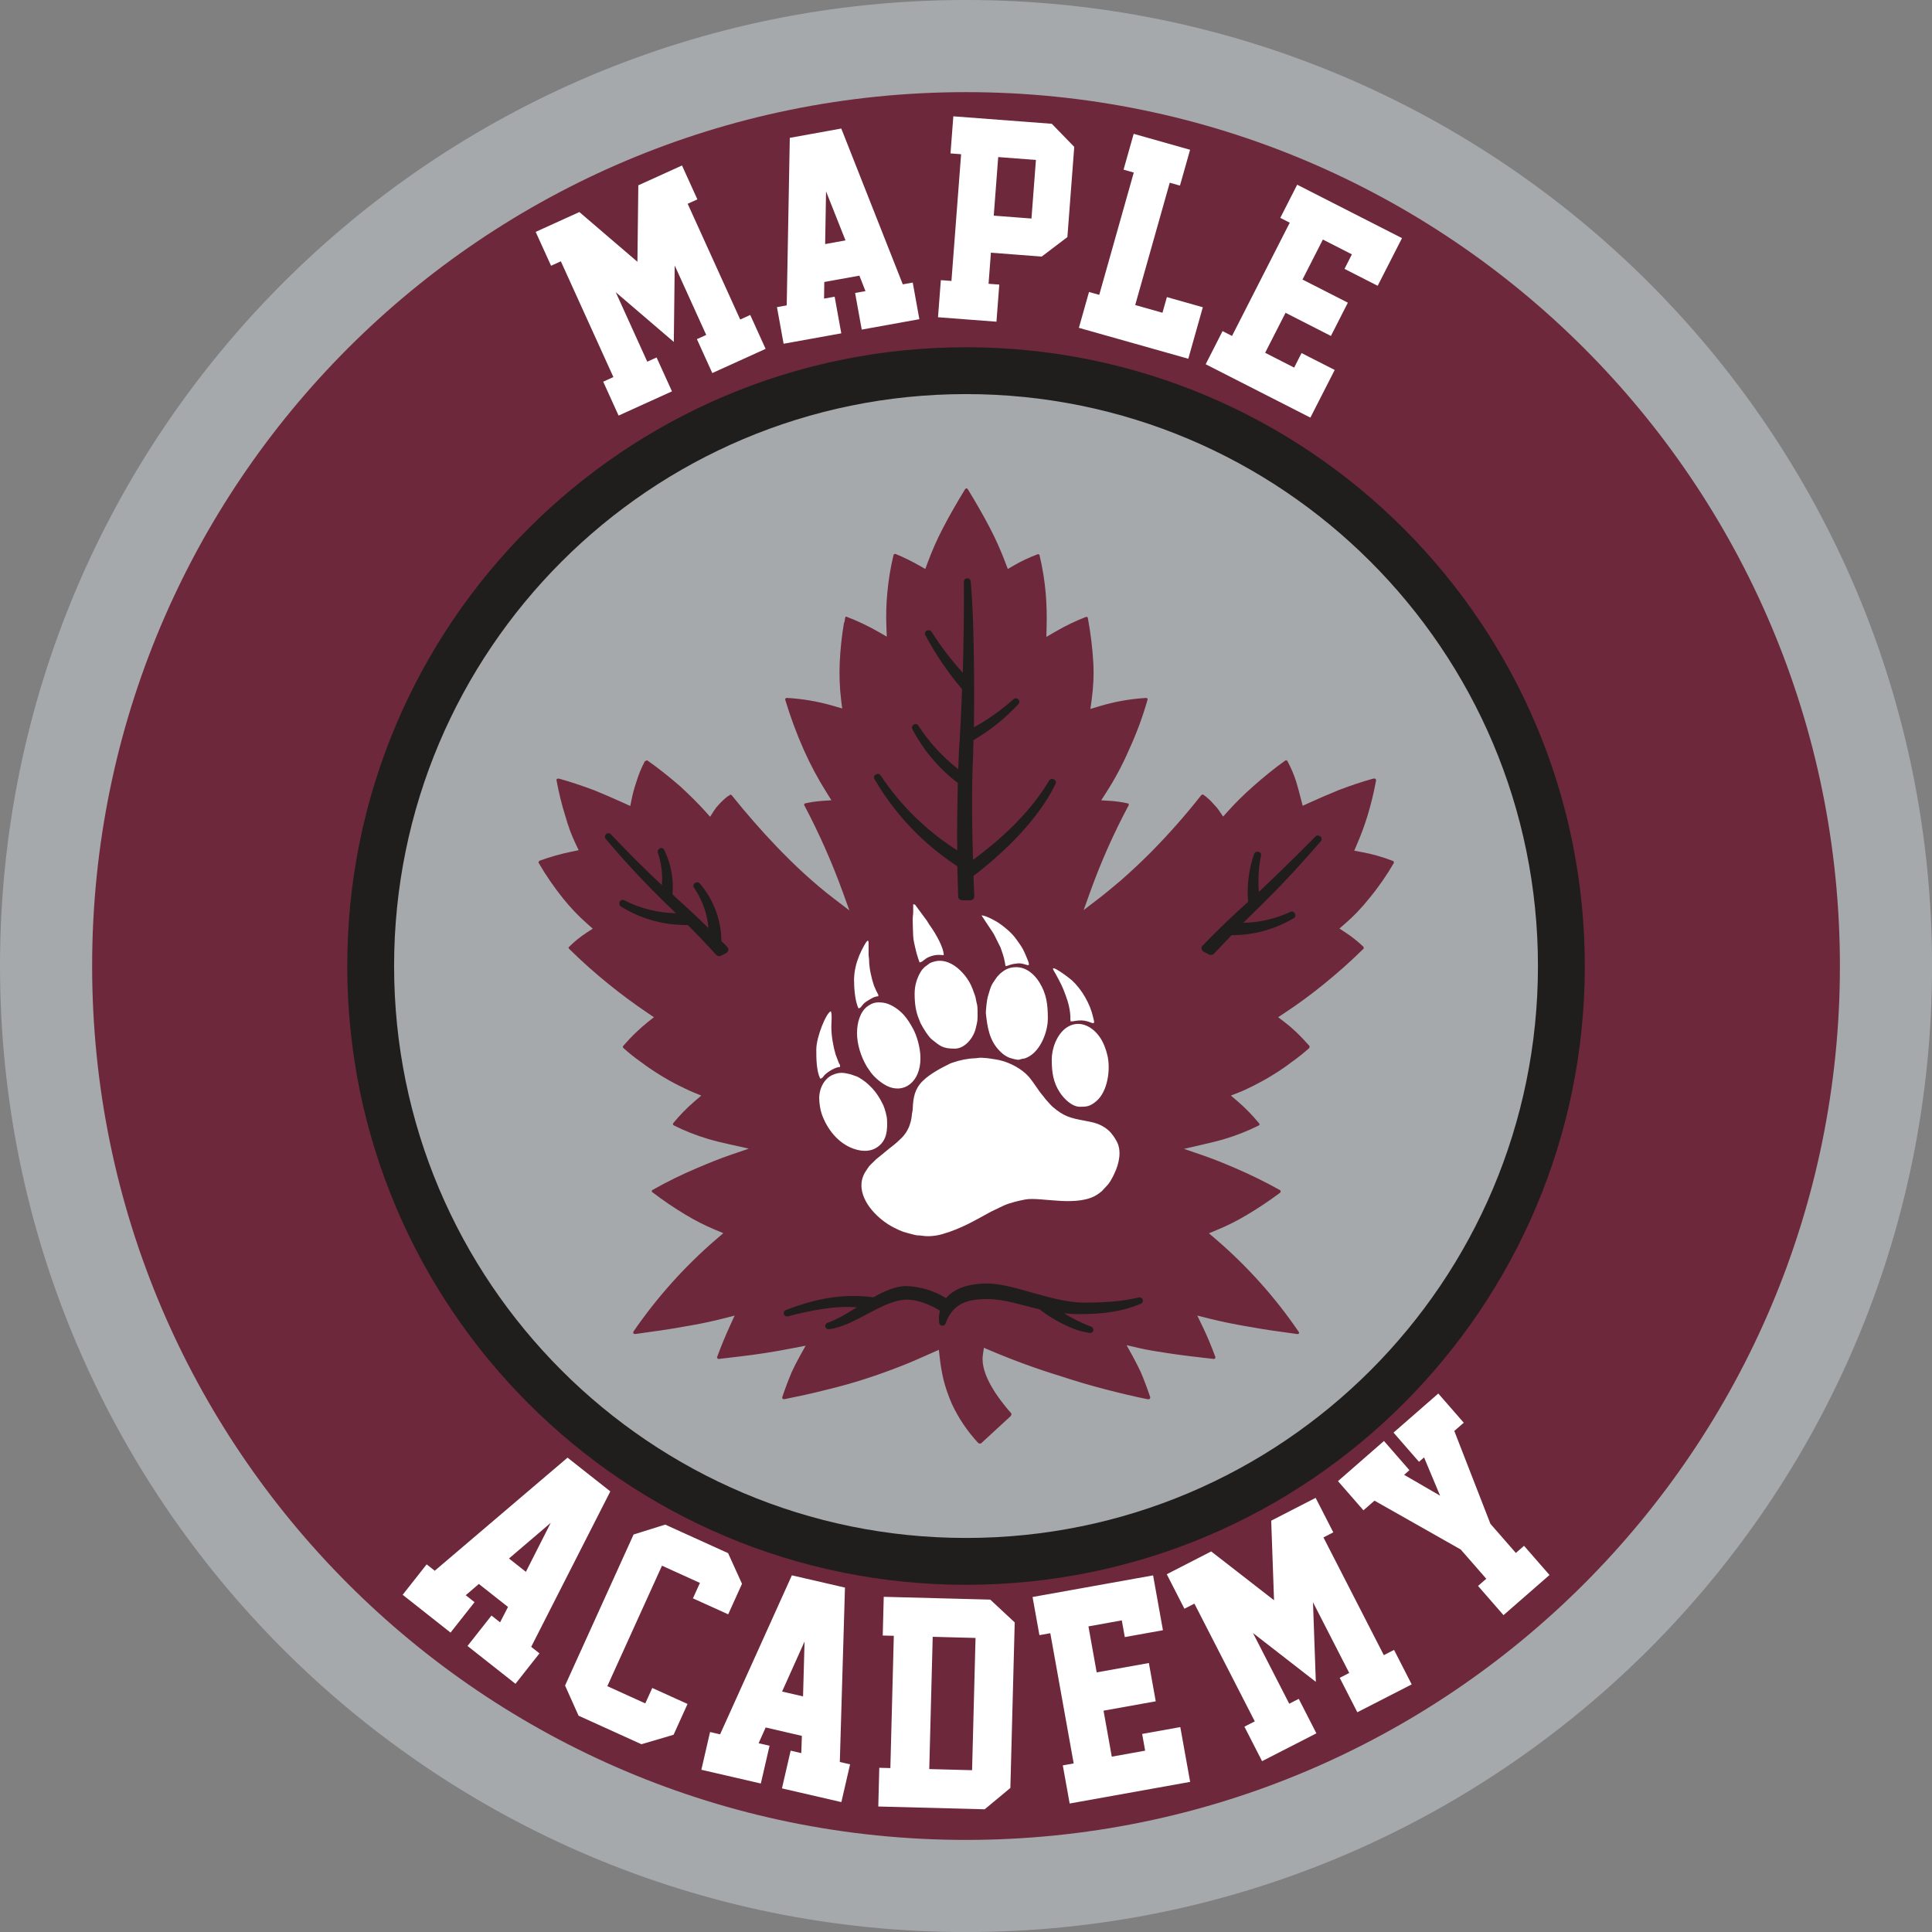<?xml version="1.0" encoding="UTF-8"?>
<svg xmlns="http://www.w3.org/2000/svg" xmlns:xlink="http://www.w3.org/1999/xlink" xmlns:xodm="http://www.corel.com/coreldraw/odm/2003" xml:space="preserve" width="2.5in" height="2.5in" version="1.1" style="shape-rendering:geometricPrecision; text-rendering:geometricPrecision; image-rendering:optimizeQuality; fill-rule:evenodd; clip-rule:evenodd" viewBox="0 0 408.27 408.27"><rect x="0" y="0" width="408.27" height="408.27" fill="#808080" stroke="none"/> <defs> <style type="text/css"> .fil2 {fill:#201E1C} .fil3 {fill:white} .fil0 {fill:#A5A9AC} .fil1 {fill:#6E283C} .fil4 {fill:white;fill-rule:nonzero} </style> </defs> <g id="Layer_x0020_1">  <g id="_2454945998832"> <path class="fil0" d="M204.14 0c112.74,0 204.14,91.4 204.14,204.14 0,112.74 -91.4,204.14 -204.14,204.14 -112.74,0 -204.14,-91.4 -204.14,-204.14 0,-112.74 91.4,-204.14 204.14,-204.14z"></path> <path class="fil1" d="M204.14 19.47c101.99,0 184.67,82.68 184.67,184.67 0,101.99 -82.68,184.67 -184.67,184.67 -101.99,0 -184.67,-82.68 -184.67,-184.67 0,-101.99 82.68,-184.67 184.67,-184.67z"></path> <path class="fil2" d="M204.14 73.38c72.22,0 130.76,58.54 130.76,130.76 0,72.22 -58.54,130.76 -130.76,130.76 -72.22,0 -130.76,-58.54 -130.76,-130.76 0,-72.22 58.54,-130.76 130.76,-130.76z"></path> <path class="fil0" d="M204.14 83.28c66.75,0 120.86,54.11 120.86,120.86 0,66.75 -54.11,120.86 -120.86,120.86 -66.75,0 -120.86,-54.11 -120.86,-120.86 0,-66.75 54.11,-120.86 120.86,-120.86z"></path> <path class="fil1" d="M136.28 160.84c-0.76,1.43 -1.37,2.93 -1.83,4.48l-0.01 0.03 -0.01 0.03c-0.39,1.13 -0.7,2.29 -0.94,3.47l-0.3 1.47 -1.36 -0.62c-2.09,-0.95 -4.19,-1.86 -6.32,-2.73 -2.42,-0.89 -4.89,-1.75 -7.39,-2.43l-0.2 0c-0.09,0 -0.19,0.03 -0.27,0.09 -0.04,0.09 -0.06,0.19 -0.04,0.29 0.47,2.56 1.09,5.1 1.87,7.58l0.01 0.02 0.01 0.02c0.54,1.98 1.25,3.9 2.13,5.75l0.65 1.37 -1.49 0.31c-2.28,0.47 -4.52,1.1 -6.7,1.89 -0.12,0.06 -0.21,0.15 -0.28,0.27 -0.02,0.08 -0,0.17 0.04,0.25 1.53,2.63 3.26,5.14 5.17,7.52 1.54,1.91 3.23,3.69 5.07,5.31l1.17 1.04 -1.31 0.85c-1.32,0.86 -2.56,1.86 -3.67,2.97l-0.03 0.03 -0.03 0.03c-0.04,0.04 -0.07,0.09 -0.07,0.14 0.01,0.09 0.05,0.17 0.11,0.23l0.01 0.01 0.01 0.01c2.68,2.65 5.5,5.15 8.43,7.52 2.62,2.12 5.34,4.13 8.13,6.01l1.35 0.91 -1.28 1.01c-0.8,0.63 -1.57,1.32 -2.31,2.02 -1.02,0.95 -1.96,1.96 -2.88,3 -0.06,0.08 -0.09,0.18 -0.1,0.27 0.03,0.09 0.08,0.18 0.15,0.24 1.14,1.02 2.33,1.97 3.58,2.86l0.02 0.01 0.02 0.01c1.23,0.94 2.51,1.81 3.83,2.63 1.34,0.84 2.72,1.63 4.12,2.33 1.01,0.48 2.02,1.01 3.06,1.44l1.79 0.74 -1.47 1.26c-1.6,1.38 -3.09,2.9 -4.43,4.54 -0.06,0.09 -0.09,0.19 -0.08,0.3 0.03,0.08 0.08,0.15 0.16,0.19 2.31,1.17 4.74,2.12 7.22,2.86 1.49,0.44 3,0.81 4.52,1.14l4.13 0.92 -4 1.37c-2.3,0.79 -4.55,1.72 -6.79,2.67 -3.25,1.37 -6.43,2.91 -9.5,4.66l-0.15 0.09c-0.03,0.04 -0.05,0.09 -0.05,0.15l-0 0.05 -0.01 0.05c-0.01,0.06 0.02,0.11 0.07,0.14l0.05 0.03 0.04 0.03c2.22,1.7 4.54,3.27 6.94,4.71 2,1.2 4.07,2.27 6.23,3.17l1.78 0.74 -1.46 1.26c-6.65,5.72 -12.55,12.29 -17.51,19.51 -0.07,0.11 -0.09,0.25 -0.05,0.38 0.07,0.1 0.19,0.15 0.3,0.16l0.15 0c3.57,-0.49 7.17,-0.97 10.71,-1.64l0.03 -0c2.63,-0.44 5.23,-0.97 7.81,-1.63l2.41 -0.62 -1.03 2.26c-0.97,2.13 -1.86,4.29 -2.66,6.48l-0.01 0.02 -0.01 0.02c-0.02,0.05 -0.01,0.11 0.02,0.15l0.04 0.06 0.04 0.06c0.04,0.07 0.12,0.11 0.19,0.11l0.13 0c3.17,-0.38 6.36,-0.72 9.52,-1.21 2.1,-0.32 4.19,-0.69 6.27,-1.1l2.51 -0.49 -1.24 2.23c-0.6,1.07 -1.15,2.17 -1.67,3.28 -0.76,1.77 -1.43,3.58 -2.04,5.39 -0.02,0.08 -0.01,0.18 0.05,0.26 0.08,0.1 0.19,0.15 0.3,0.15l0.11 0c2.87,-0.59 5.75,-1.18 8.59,-1.92l0.03 -0.01c2.8,-0.66 5.57,-1.43 8.31,-2.31 2.64,-0.84 5.25,-1.79 7.84,-2.8 2.16,-0.84 4.27,-1.8 6.39,-2.74l1.48 -0.65 0.18 1.61c0.18,1.62 0.46,3.24 0.83,4.81 0.45,1.73 1.05,3.43 1.77,5.07 1.4,2.99 3.27,5.75 5.53,8.18 0.1,0.09 0.23,0.14 0.36,0.14l0.02 -0 0.02 0c0.1,0 0.2,-0.04 0.27,-0.1l6.17 -5.68c0.1,-0.12 0.17,-0.26 0.2,-0.42 -0.01,-0.1 -0.05,-0.19 -0.11,-0.26l-0.01 -0.01 -0.01 -0.01c-2.51,-2.86 -6.52,-8.09 -5.92,-12.23l0.22 -1.53 1.42 0.6c4.85,2.06 9.81,3.87 14.85,5.41l0.02 0.01c3.08,1.01 6.18,1.93 9.31,2.74 2.98,0.77 5.99,1.5 9.02,2.11l0.18 0c0.1,-0 0.2,-0.05 0.28,-0.13 0.06,-0.1 0.08,-0.22 0.06,-0.33 -0.61,-1.81 -1.27,-3.59 -2.02,-5.34 -0.53,-1.11 -1.08,-2.21 -1.67,-3.28l-1.3 -2.35 2.61 0.61c2.02,0.47 4.11,0.77 6.16,1.09 3.18,0.49 6.38,0.84 9.58,1.21l0.1 0c0.09,-0 0.19,-0.05 0.27,-0.12 0.05,-0.1 0.06,-0.22 0.03,-0.33 -0.8,-2.18 -1.69,-4.33 -2.7,-6.42l-1.11 -2.29 2.47 0.62c2.61,0.65 5.23,1.19 7.88,1.64l0.03 0c3.54,0.67 7.14,1.15 10.71,1.64l0.12 0 0.02 0c0.1,0 0.2,-0.05 0.25,-0.14l0.01 -0.02 0.01 -0.02c0.04,-0.07 0.03,-0.16 -0.02,-0.22l-0.02 -0.03 -0.02 -0.03c-4.95,-7.26 -10.85,-13.85 -17.51,-19.57l-1.47 -1.26 1.79 -0.74c2.17,-0.9 4.27,-1.97 6.28,-3.17 2.39,-1.43 4.72,-2.97 6.95,-4.65 0.1,-0.07 0.15,-0.19 0.14,-0.32 -0.01,-0.12 -0.09,-0.21 -0.19,-0.27 -3.09,-1.72 -6.27,-3.28 -9.52,-4.67 -2.23,-0.96 -4.48,-1.88 -6.78,-2.67l-3.94 -1.35 4.06 -0.94c1.52,-0.35 3.04,-0.7 4.53,-1.15 2.49,-0.74 4.91,-1.71 7.22,-2.86 0.07,-0.04 0.14,-0.12 0.17,-0.21 0,-0.07 -0.02,-0.15 -0.08,-0.2l-0.02 -0.02 -0.02 -0.03c-1.35,-1.65 -2.84,-3.18 -4.45,-4.57l-1.5 -1.29 1.85 -0.72c1.06,-0.41 2.07,-0.95 3.09,-1.43 1.4,-0.73 2.79,-1.48 4.12,-2.33l0.02 -0.01c1.32,-0.81 2.59,-1.68 3.82,-2.63l0.02 -0.01 0.02 -0.01c1.24,-0.89 2.44,-1.84 3.58,-2.86l0.02 -0.02c0.05,-0.04 0.07,-0.1 0.08,-0.16l0 -0.07 0.01 -0.07c0.01,-0.07 -0.01,-0.14 -0.05,-0.19 -0.93,-1.05 -1.89,-2.06 -2.9,-3.02 -0.75,-0.71 -1.53,-1.38 -2.35,-2l-1.34 -1.02 1.4 -0.93c2.83,-1.86 5.55,-3.87 8.18,-6 2.93,-2.37 5.75,-4.87 8.43,-7.52l0.04 -0.04 0.04 -0.03 -0.01 -0.08 0 -0.09c0,-0.08 -0.03,-0.16 -0.07,-0.21 -1.15,-1.1 -2.41,-2.1 -3.75,-2.98l-1.31 -0.86 1.19 -1.03c1.85,-1.6 3.54,-3.38 5.06,-5.29l0.02 -0.02c1.94,-2.34 3.68,-4.85 5.21,-7.48 0.03,-0.06 0.03,-0.14 0.01,-0.2l-0.03 -0.08 -0.02 -0.09c-0.01,-0.04 -0.04,-0.06 -0.07,-0.07l-0.03 -0.01 -0.03 -0.01c-2.17,-0.85 -4.42,-1.48 -6.71,-1.9l-1.47 -0.27 0.59 -1.38c0.82,-1.9 1.55,-3.85 2.16,-5.83 0.77,-2.5 1.39,-5.04 1.86,-7.61 0.01,-0.12 -0.02,-0.24 -0.09,-0.34 -0.06,-0.05 -0.13,-0.08 -0.21,-0.08l-0.03 0 -0.24 0c-2.47,0.68 -4.93,1.52 -7.32,2.43 -2.12,0.87 -4.23,1.78 -6.32,2.73l-1.29 0.59 -0.36 -1.37c-0.31,-1.19 -0.61,-2.39 -0.97,-3.57 -0.48,-1.57 -1.13,-3.08 -1.91,-4.52 -0.07,-0.1 -0.18,-0.16 -0.29,-0.16 -0.06,0 -0.13,0.02 -0.18,0.07l-0.02 0.02c-2.38,1.7 -4.65,3.56 -6.83,5.5 -1.84,1.63 -3.6,3.35 -5.24,5.18l-1.02 1.13 -0.85 -1.26c-0.31,-0.46 -0.68,-0.9 -1.08,-1.29l-0.04 -0.04 -0.03 -0.04c-0.62,-0.73 -1.32,-1.38 -2.1,-1.94 -0.07,-0.05 -0.15,-0.08 -0.24,-0.09 -0.1,0.02 -0.2,0.07 -0.28,0.14 -3.29,4.17 -6.8,8.17 -10.54,11.95 -2.03,2.05 -4.15,4.03 -6.31,5.94l-0.02 0.02c-1.57,1.33 -3.14,2.65 -4.76,3.9l-3.22 2.47 1.37 -3.82c2.26,-6.3 4.98,-12.42 8.14,-18.32 0.03,-0.09 0.03,-0.19 -0.01,-0.29l-0.01 -0.02 -0.01 -0.02c-0.01,-0.03 -0.05,-0.06 -0.08,-0.06l-0.06 -0.01 -0.06 -0.01c-1.17,-0.27 -2.36,-0.44 -3.55,-0.52l-2.02 -0.13 1.09 -1.7c1.82,-2.83 3.41,-5.81 4.75,-8.9l0.01 -0.03c1.58,-3.41 2.89,-6.94 3.92,-10.55l0.01 -0.04 0.01 -0.04c0.03,-0.08 0.02,-0.17 -0.02,-0.24 -0.08,-0.08 -0.18,-0.13 -0.28,-0.13l-0.01 0c-3.39,0.2 -6.74,0.8 -9.99,1.79l-1.78 0.54 0.26 -1.85c0.36,-2.6 0.5,-5.24 0.36,-7.86 -0.17,-3.18 -0.57,-6.34 -1.15,-9.48l-0 -0.03c-0.02,-0.13 -0.14,-0.23 -0.27,-0.23l-0.06 0 -0.05 -0.01c-2.25,0.87 -4.45,1.94 -6.55,3.16l-1.84 1.07 0.05 -2.13c0.06,-2.33 0.01,-4.66 -0.18,-6.99 -0.23,-2.75 -0.68,-5.48 -1.32,-8.16 -0.03,-0.12 -0.15,-0.2 -0.27,-0.19l-0.06 0 -0.03 -0c-1.77,0.65 -3.49,1.46 -5.12,2.41l-1.22 0.71 -0.5 -1.32c-0.94,-2.49 -2.02,-4.93 -3.25,-7.29 -1.46,-2.8 -3.04,-5.52 -4.68,-8.21 -0.04,-0.06 -0.08,-0.11 -0.14,-0.15l-0.02 -0.01 -0.02 -0.02c-0.05,-0.03 -0.1,-0.05 -0.16,-0.05 -0.01,0 -0.02,0 -0.03,0.01l-0.03 0.02 -0.03 0.02c-0.07,0.04 -0.13,0.09 -0.18,0.16 -1.64,2.68 -3.21,5.39 -4.66,8.18 -1.24,2.37 -2.32,4.83 -3.25,7.34l-0.49 1.32 -1.22 -0.7c-1.63,-0.93 -3.32,-1.76 -5.05,-2.47 -0.04,-0.01 -0.08,-0.01 -0.12,-0.01l-0.03 0c-0.06,0 -0.12,0.02 -0.17,0.06l-0.02 0.02 -0.03 0.02c-0.03,0.02 -0.05,0.05 -0.06,0.09l-0.01 0.04 -0.01 0.03c-0.64,2.67 -1.08,5.38 -1.32,8.11 -0.21,2.31 -0.27,4.64 -0.18,6.96l0.08 2.15 -1.86 -1.07c-2.11,-1.21 -4.31,-2.25 -6.57,-3.11l-0.05 -0.02 -0.05 -0.03c-0.13,-0 -0.24,0.09 -0.26,0.23l-0.16 1 -0.08 0c-0.48,2.81 -0.78,5.65 -0.91,8.49 -0.12,2.63 -0.02,5.28 0.3,7.9l0.22 1.79 -1.73 -0.51c-3.25,-0.95 -6.61,-1.54 -10,-1.73 -0.1,0.01 -0.19,0.06 -0.25,0.14 -0.06,0.08 -0.08,0.19 -0.05,0.29 1.09,3.61 2.4,7.15 3.93,10.59 1.37,3.08 2.97,6.07 4.77,8.93l1.05 1.68 -1.98 0.14c-1.2,0.08 -2.39,0.26 -3.56,0.52l-0.03 0.01 -0.03 0.01c-0.04,0.01 -0.06,0.03 -0.08,0.06l-0.04 0.1 -0.06 0.09c-0.01,0.01 -0.01,0.02 0,0.03l0.02 0.04 0.02 0.04c3.14,5.94 5.87,12.1 8.16,18.42l1.38 3.82 -3.22 -2.46c-4.34,-3.31 -8.38,-7.09 -12.15,-11.02 -3.32,-3.46 -6.48,-7.1 -9.48,-10.84 -0.08,-0.08 -0.19,-0.13 -0.3,-0.15 -0.02,0 -0.05,0.01 -0.07,0.03l-0.33 0.27 -0.09 0c-0.69,0.53 -1.32,1.12 -1.91,1.76l-0.01 0.01 -0.01 0.01c-0.38,0.39 -0.72,0.82 -1.02,1.29l-0.84 1.31 -1.04 -1.16c-1.65,-1.84 -3.44,-3.56 -5.24,-5.24 -2.21,-1.91 -4.49,-3.75 -6.88,-5.43l-0.07 -0.05 -0.05 -0.05 -0.03 0c-0.14,0 -0.28,0.07 -0.37,0.18z"></path> <path class="fil2" d="M224.92 277.55c1.55,0.99 3.4,1.88 4.78,2.44l0.92 0.37c0.33,0.13 0.51,0.5 0.41,0.84 -0.1,0.34 -0.45,0.55 -0.8,0.48l-0.91 -0.18c-2.77,-0.45 -7.31,-2.89 -9.62,-4.81 -3.5,-0.79 -7.41,-2.17 -10.98,-2.17 -4.27,0 -7.36,0.86 -8.91,5.18 -0.11,0.31 -0.41,0.49 -0.73,0.46 -0.32,-0.04 -0.57,-0.28 -0.61,-0.61 -0.11,-0.86 -0.06,-1.73 0.14,-2.57 -1.9,-1.26 -4.73,-2.34 -6.93,-2.34 -5.15,0 -11.07,5.65 -16.54,6.25 -0.35,0.04 -0.68,-0.19 -0.75,-0.54 -0.08,-0.35 0.12,-0.69 0.46,-0.81 2.03,-0.68 4.22,-2.03 6.21,-3.27 -4.72,-0.43 -10.22,0.78 -14.58,1.9 -0.36,0.09 -0.72,-0.11 -0.83,-0.46 -0.11,-0.35 0.06,-0.73 0.41,-0.86 5.97,-2.34 12.08,-3.6 18.49,-2.7 2.07,-1.18 4.62,-2.38 7.05,-2.38 2.96,0.12 5.82,1 8.32,2.55 2.02,-2.39 5.61,-3.1 8.58,-3.1 3.15,0 6.99,1.21 10.04,2.06 3.34,0.93 7.15,2 10.63,1.99 2.54,-0.01 5.15,-0.08 7.67,-0.4 1.32,-0.17 2.55,-0.44 3.85,-0.69 0.35,-0.07 0.69,0.14 0.8,0.48 0.1,0.34 -0.06,0.7 -0.39,0.84 -4.2,1.78 -8.42,2.2 -12.96,2.2 -1.06,0 -2.12,-0.05 -3.18,-0.16zm37.85 -82.54c3.43,-0.07 6.81,-0.86 9.92,-2.32 0.34,-0.16 0.75,-0.02 0.92,0.32l0.06 0.12c0.16,0.33 0.04,0.72 -0.27,0.9 -3.97,2.36 -8.51,3.61 -13.13,3.59 -1.24,1.29 -2.48,2.59 -3.72,3.9 -0.19,0.19 -0.36,0.27 -0.62,0.27l-0.12 0c-0.12,0 -0.22,-0.03 -0.32,-0.08l-1.17 -0.61c-0.06,-0.03 -0.11,-0.07 -0.16,-0.12 -0.14,-0.14 -0.23,-0.32 -0.26,-0.52 -0.01,-0.04 -0.01,-0.07 -0.01,-0.1 0,-0.26 0.14,-0.5 0.34,-0.63 3.05,-3.17 6.24,-6.22 9.52,-9.16 -0.29,-3.42 0.14,-6.87 1.27,-10.12 0.1,-0.28 0.35,-0.47 0.66,-0.47l0.12 0c0.22,0 0.4,0.09 0.54,0.26 0.14,0.17 0.19,0.37 0.14,0.58 -0.52,2.52 -0.66,5.09 -0.45,7.65 4.05,-3.84 8.05,-7.73 11.96,-11.71 0.21,-0.22 0.53,-0.27 0.8,-0.13l0.12 0.06c0.2,0.1 0.33,0.27 0.37,0.49 0.04,0.22 -0.01,0.42 -0.16,0.59 -3.68,4.25 -7.45,8.41 -11.44,12.36 -1.65,1.63 -3.3,3.25 -4.94,4.88zm-117.43 0.47l-0.33 0c-4.87,0 -9.65,-1.33 -13.79,-3.91 -0.21,-0.13 -0.33,-0.34 -0.33,-0.59l0 -0.12c0,-0.25 0.12,-0.46 0.33,-0.59 0.21,-0.13 0.46,-0.14 0.68,-0.03 3.39,1.73 7.13,2.67 10.94,2.74 -0.45,-0.44 -0.9,-0.88 -1.37,-1.31 -4.74,-4.57 -9.24,-9.38 -13.48,-14.4 -0.23,-0.28 -0.22,-0.69 0.04,-0.94l0.06 -0.06c0.14,-0.14 0.31,-0.2 0.5,-0.2 0.19,0 0.36,0.08 0.49,0.22 3.49,3.68 7.07,7.3 10.79,10.75 0.18,-2.32 -0.11,-4.65 -0.85,-6.86 -0.09,-0.26 -0.02,-0.52 0.17,-0.71l0.06 -0.06c0.16,-0.16 0.38,-0.23 0.6,-0.19 0.23,0.04 0.41,0.17 0.51,0.38 1.44,2.92 2.04,6.18 1.75,9.41 2.57,2.32 5.14,4.67 7.6,7.11 -0.26,-3.05 -1.31,-5.99 -3.06,-8.53 -0.12,-0.17 -0.15,-0.37 -0.1,-0.57 0.05,-0.2 0.18,-0.36 0.36,-0.45l0.12 -0.06c0.29,-0.14 0.63,-0.08 0.84,0.17 2.91,3.39 4.54,7.71 4.58,12.18 0,0 0,0 0,0.01l1.21 1.21c0.18,0.18 0.26,0.35 0.26,0.61 0,0.19 -0.07,0.35 -0.2,0.49l-0.12 0.12c-0.06,0.06 -0.11,0.1 -0.18,0.13l-1.1 0.55c-0.1,0.05 -0.2,0.07 -0.31,0.07l-0.06 0c-0.04,0 -0.07,-0 -0.1,-0.01 -0.19,-0.03 -0.37,-0.12 -0.52,-0.27 -1.95,-2.16 -3.94,-4.24 -5.98,-6.28zm58.13 -53.36c0.16,-6.39 0.26,-12.79 0.21,-19.19 -0,-0.19 0.07,-0.36 0.2,-0.5 0.14,-0.14 0.3,-0.21 0.49,-0.21l0.06 0c0.36,0 0.66,0.27 0.69,0.63 0.44,4.59 0.55,9.35 0.64,13.96 0.11,5.63 0.13,11.26 0.05,16.89 3.01,-1.67 5.83,-3.68 8.39,-5.97 0.27,-0.24 0.69,-0.23 0.95,0.02l0.06 0.06c0.27,0.26 0.28,0.69 0.02,0.96 -2.76,3 -5.95,5.56 -9.51,7.64 -0.01,0.87 -0.06,1.75 -0.06,2.64 -0.35,7.53 -0.27,15.12 -0.04,22.65 6.2,-4.55 12.16,-10.15 16.1,-16.77 0.19,-0.31 0.58,-0.43 0.91,-0.27l0.12 0.06c0.34,0.17 0.48,0.58 0.31,0.92 -3.57,7.44 -10.81,14.49 -17.34,19.46 0.06,1.42 0.12,2.83 0.17,4.26 0,0.33 -0.15,0.62 -0.4,0.75 -0.14,0.1 -0.28,0.14 -0.47,0.14l-1.66 0c-0.46,0 -0.88,-0.33 -0.88,-0.81 -0.06,-2.12 -0.12,-4.24 -0.18,-6.39 -7.19,-4.69 -13.19,-10.99 -17.51,-18.41 -0.1,-0.17 -0.12,-0.36 -0.07,-0.55 0.06,-0.19 0.18,-0.33 0.36,-0.42l0.12 -0.06c0.32,-0.16 0.69,-0.06 0.89,0.24 4.23,6.36 9.75,11.76 16.19,15.85 -0.04,-4.75 0.02,-9.5 0.13,-14.24 -4,-3.04 -7.28,-6.93 -9.61,-11.38 -0.14,-0.27 -0.09,-0.59 0.12,-0.81l0.06 -0.06c0.15,-0.15 0.35,-0.22 0.56,-0.2 0.22,0.02 0.39,0.13 0.51,0.31 2.29,3.52 5.15,6.64 8.45,9.22 0.04,-1.24 0.09,-2.48 0.14,-3.73 0.31,-4.39 0.5,-8.78 0.67,-13.17 -0.01,-0.01 -0.01,-0.01 -0.02,-0.02 -2.98,-3.51 -5.58,-7.34 -7.75,-11.41 -0.12,-0.22 -0.11,-0.47 0.02,-0.68 0.13,-0.21 0.34,-0.34 0.59,-0.34l0.12 0c0.24,0 0.46,0.12 0.59,0.32 1.93,3.04 4.12,5.92 6.55,8.59z"></path> <path class="fil3" d="M182.03 250.45c0,3.78 3.7,7.35 6.82,8.94 1.96,1 2.21,0.97 3.9,1.43 1.43,0.39 1.02,0.15 2.23,0.33 1.33,0.2 2.94,0.01 4.24,-0.38 3.99,-1.17 6.65,-2.79 10.21,-4.73l2.7 -1.29c1.32,-0.59 3.11,-1 4.56,-1.28 3.28,-0.61 11.28,1.82 15.46,-1.22 0.29,-0.21 0.49,-0.37 0.74,-0.59l1.23 -1.33c0.21,-0.26 0.37,-0.49 0.55,-0.78 0.35,-0.56 0.63,-1.13 0.91,-1.75 0.88,-1.88 1.54,-4.69 0.34,-6.71 -0.24,-0.4 -0.31,-0.59 -0.58,-0.95 -0.39,-0.52 -0.65,-0.89 -1.14,-1.31l-0.11 -0.09c-1.5,-1.26 -3.05,-1.58 -4.93,-1.92 -2.97,-0.55 -4.33,-0.9 -6.65,-2.87 -0.32,-0.27 -0.52,-0.51 -0.81,-0.83 -0.26,-0.28 -0.48,-0.53 -0.73,-0.81 -0.28,-0.33 -0.42,-0.59 -0.72,-0.92 -0.91,-1.02 -2.18,-3.31 -3.43,-4.45 -1.68,-1.55 -4.21,-2.75 -6.46,-3.07 -1.41,-0.2 -1.27,-0.24 -2.84,-0.34 -0.68,-0.04 -0.97,0.09 -1.53,0.11 -1.48,0.04 -3.23,0.4 -4.63,0.9 -0.14,0.05 -0.21,0.06 -0.31,0.1l-0.22 0.09c-0.02,0.01 -0.05,0.02 -0.07,0.03 -1.93,0.95 -4.28,2.19 -5.81,3.71 -1.64,1.64 -1.98,3.46 -2.07,5.81 -0.02,0.61 -0.16,0.86 -0.2,1.44 -0.07,0.86 -0.33,1.78 -0.64,2.53 -0.34,0.79 -0.87,1.57 -1.44,2.14l-0.1 0.1c-1.39,1.41 -2.12,1.8 -3.49,2.96 -0.12,0.1 -0.08,0.07 -0.22,0.19l-1.64 1.33c-0.02,0.01 -0.04,0.04 -0.05,0.05 -0.02,0.01 -0.04,0.03 -0.05,0.05l-1.04 1.01c-0.36,0.35 -0.39,0.44 -0.68,0.85 -0.73,1.01 -1.29,2.09 -1.29,3.52zm44.22 -34.6c1.02,0 2.22,-0.62 4.27,0.24 1.03,0.44 0.64,-0.35 0.48,-1.11 -0.61,-2.82 -2.38,-5.88 -4.47,-7.81 -0.53,-0.49 -4.86,-3.76 -3.87,-2.08 0.6,1.01 1.72,3.08 2.09,4.07 0.64,1.67 1.12,2.88 1.37,4.77 0.13,0.95 0.01,1.39 0.13,1.92zm-45.76 -8.5c0,1.91 0.26,4.34 0.92,5.73 0.73,-0.06 0.58,-0.8 1.84,-1.54 0.69,-0.41 1.35,-0.93 2.36,-1.02 -0.01,-0.53 0.01,-0.23 -0.15,-0.57 -0.11,-0.26 -0.17,-0.33 -0.28,-0.54l-0.5 -1.14c-0.52,-1.54 -1.01,-3.69 -1.02,-5.33 -0.01,-0.59 -0.11,-0.77 -0.11,-1.43 0,-0.55 -0,-1.09 0,-1.64 0.01,-1 0.04,-1.83 -0.96,-0.03 -0.36,0.66 -0.75,1.42 -1.04,2.14 -0.62,1.55 -1.08,3.25 -1.08,5.37zm32.04 -3.17c0.93,-0.22 0.9,-0.43 2.49,-0.59 1.99,-0.2 3.23,1.73 1.78,-1.63 -0.47,-1.08 -0.67,-1.54 -1.32,-2.47 -0.51,-0.74 -1.06,-1.53 -1.7,-2.19 -0.72,-0.74 -1.94,-1.75 -2.81,-2.31 -0.65,-0.42 -2.65,-1.55 -3.56,-1.55l2.33 3.51c0.18,0.26 0.22,0.37 0.38,0.64l1.33 2.67c0.32,0.96 0.71,1.95 0.9,3.09 0.04,0.26 0.08,0.61 0.19,0.83zm-40.03 17.51c0,1.96 0.01,4.55 0.82,6.24 0.55,-0.05 0.59,-0.43 1.01,-0.83 0.71,-0.68 2.23,-1.61 3.19,-1.63 0,-0.72 -0.04,-0.35 -0.26,-0.86l-0.68 -1.78c-0.52,-1.77 -0.9,-3.98 -0.9,-5.85 -0,-0.85 0.19,-2.67 -0.1,-3.28 -0.96,0.26 -3.07,5.45 -3.07,7.98zm21.81 -18.32c0.64,-0.01 1.01,-0.77 2.09,-1.18 0.69,-0.26 1.18,-0.39 1.94,-0.41l1.09 0.06c0,-1.65 -1.79,-4.67 -2.76,-6.04 -0.17,-0.25 -0.25,-0.32 -0.42,-0.61 -0.11,-0.19 -0.25,-0.44 -0.39,-0.64l-2.22 -3c-0.21,-0.32 -0.23,-0.43 -0.66,-0.47 0,0.54 0.01,1.1 0,1.64 -0.01,0.61 -0.11,0.92 -0.11,1.63 0.01,1.18 0.06,2.16 0.1,3.38 0.01,0.43 0.12,1.17 0.21,1.53 0.42,1.77 0.3,1.54 0.89,3.41 0.11,0.34 0.17,0.37 0.24,0.68zm27.95 20.58c0,2.65 0.31,4.78 1.7,6.9 0.88,1.34 2.56,3.03 4.24,3.03 1.41,0 2.09,-0.05 3.39,-1.11 2.5,-2.03 3.11,-6.74 2.45,-9.65 -0.3,-1.34 -0.83,-2.78 -1.61,-3.92 -1.66,-2.43 -4.54,-3.82 -7.11,-2 -2.01,1.42 -3.07,4.39 -3.07,6.76zm-49.14 8.19c0,0.99 0.23,2.41 0.53,3.26 1.12,3.23 3.52,6.27 6.84,7.39 1.85,0.62 3.75,0.63 5.28,-0.66 1.67,-1.41 1.77,-3.41 1.68,-5.48 -0.03,-0.85 -0.47,-2.33 -0.79,-3.1l-0.46 -0.88c-0.06,-0.11 -0.12,-0.23 -0.18,-0.34 -0.64,-1.12 -1.37,-2.11 -2.34,-2.99 -0.12,-0.11 -0.15,-0.14 -0.26,-0.25 -0.52,-0.51 -1.58,-1.22 -2.23,-1.56l-1.44 -0.51c-1.31,-0.29 -2.18,-0.56 -3.76,0.11 -1.79,0.76 -2.88,2.82 -2.88,5zm7.98 -13.92c0,2.51 0.84,5.09 2.1,7.21l0.79 1.15c0.77,1.08 2.25,2.31 3.45,2.9 3.55,1.74 7.07,-0.81 7.07,-5.84 0,-2.24 -0.77,-4.82 -1.59,-6.29 -0.65,-1.17 -1.11,-1.94 -1.98,-2.93l-0.25 -0.26c-1.03,-1.04 -2.64,-2.12 -4.16,-2.29 -1.4,-0.15 -2.13,0.05 -3.09,0.7 -1.72,1.15 -2.33,3.66 -2.33,5.65zm12.18 -8.19c0,2.02 0.23,3.75 0.97,5.48 0.01,0.02 0.02,0.05 0.03,0.07 0.01,0.02 0.02,0.05 0.03,0.07 0.04,0.1 0.03,0.09 0.08,0.22 0.1,0.25 0.06,0.19 0.19,0.43 0.47,0.92 1.59,2.76 2.36,3.37 1.68,1.32 2.19,1.93 4.83,1.93 2.13,0 3.96,-2.3 4.42,-4.28 0.43,-1.84 0.39,-1.44 0.39,-3.61 0,-1.55 -0.17,-1.44 -0.35,-2.52 -0.06,-0.37 -0.1,-0.51 -0.2,-0.83l-0.52 -1.42c-0.71,-1.91 -2.19,-3.79 -3.89,-4.92l-0.58 -0.34c-0.81,-0.41 -1.85,-0.76 -3.03,-0.61 -0.37,0.05 -1.16,0.28 -1.49,0.45l-1.12 0.83c-0.37,0.36 -0.6,0.61 -0.87,1.07 -0.79,1.35 -1.25,2.87 -1.25,4.58zm21.81 13.92c0.4,0 0.42,-0.08 0.76,-0.16 0.6,-0.14 0.51,-0.02 1.06,-0.27 0.05,-0.02 0.28,-0.13 0.35,-0.16 2.63,-1.33 4.17,-5.31 4.17,-8.12 0,-3.02 -0.28,-5.19 -1.78,-7.64 -1.04,-1.69 -2.77,-3.22 -4.87,-3.22 -1.63,0 -2.5,0.58 -3.44,1.38l-0.65 0.68c-1.39,1.98 -1.21,1.79 -1.95,4.19 -0.17,0.54 -0.46,3.03 -0.4,3.57 0.31,2.78 0.69,5.63 2.89,7.86 0.12,0.12 0.15,0.15 0.26,0.26 0.54,0.53 1.14,0.93 1.85,1.22 0.23,0.09 1.45,0.41 1.74,0.41z"></path> <path class="fil4" d="M150.52 78.83l-3.25 -7.16 1.97 -0.89 -6.66 -14.68 -0.19 16.16 -12.27 -10.51 6.66 14.68 1.97 -0.89 3.25 7.16 -11.28 5.12 -3.25 -7.16 2.15 -0.98 -11.1 -24.46 -2.07 0.94 -3.25 -7.16 9.23 -4.19 12.27 10.51 0.19 -16.16 9.23 -4.19 3.25 7.16 -2.05 0.93 11.1 24.46 2.12 -0.96 3.25 7.16 -11.28 5.12zm31.58 -9.18l-1.4 -7.74 2.19 -0.39 -1.28 -3.27 -7.42 1.34 -0.05 3.51 2.24 -0.4 1.4 7.74 -12.19 2.2 -1.4 -7.74 2.06 -0.37 0.65 -35.4 10.88 -1.97 13 32.93 2.1 -0.38 1.4 7.74 -12.18 2.2zm-7.73 -18.07l4.3 -0.78 -4.11 -10.36 -0.19 11.14zm51.19 -1.48l-5.43 4.12 -10.73 -0.82 -0.5 6.57 2.27 0.17 -0.6 7.84 -12.35 -0.94 0.6 -7.84 2.24 0.17 2.04 -26.78 -2.24 -0.17 0.6 -7.84 20.81 1.58 4.74 4.88 -1.45 19.05zm-7.59 -3.92l0.94 -12.38 -7.97 -0.61 -0.94 12.38 7.97 0.61zm10.02 23.09l2.14 -7.57 2.16 0.61 7.3 -25.85 -2.16 -0.61 2.14 -7.57 11.92 3.37 -2.14 7.57 -2.16 -0.61 -7.3 25.85 5.76 1.63 0.94 -3.31 7.59 2.15 -3.07 10.88 -23.11 -6.53zm26.79 7.71l3.57 -7.01 2 1.02 12.2 -23.93 -2 -1.02 3.57 -7.01 22.15 11.29 -5.14 10.07 -7.01 -3.57 1.56 -3.07 -6.13 -3.13 -4.31 8.45 9.59 4.89 -3.58 7.03 -9.59 -4.89 -4.31 8.45 6.13 3.13 1.56 -3.07 7.01 3.57 -5.14 10.07 -22.15 -11.29z"></path> <path class="fil4" d="M98.79 347.83l5.07 -6.43 1.82 1.43 1.67 -3.25 -6.16 -4.86 -2.77 2.38 1.86 1.47 -5.07 6.43 -10.12 -7.99 5.07 -6.43 1.71 1.35 28.06 -23.9 9.04 7.13 -16.72 32.85 1.75 1.38 -5.07 6.43 -10.12 -7.98zm8.77 -18.49l3.57 2.82 5.25 -10.35 -8.82 7.53zm34.78 37.25l-6.79 2 -13.29 -6.03 -2.85 -6.37 14.48 -31.92 6.68 -2.09 13.29 6.03 2.94 6.48 -2.92 6.45 -7.45 -3.38 1.48 -3.26 -8.02 -3.64 -11.55 25.46 8.02 3.64 1.48 -3.26 7.45 3.38 -2.95 6.51zm22.9 11.34l1.84 -7.98 2.25 0.52 0.12 -3.65 -7.65 -1.77 -1.49 3.33 2.31 0.53 -1.84 7.98 -12.57 -2.9 1.84 -7.98 2.12 0.49 15.17 -33.6 11.22 2.59 -1.09 36.85 2.17 0.5 -1.84 7.98 -12.56 -2.9zm0.03 -20.47l4.43 1.02 0.32 -11.6 -4.75 10.58zm43.98 -19.44l5.18 4.83 -0.92 34.98 -5.43 4.51 -22.48 -0.59 0.21 -8.18 2.34 0.06 0.73 -27.95 -2.34 -0.06 0.21 -8.18 22.48 0.59zm-3.83 36.06l0.73 -27.95 -9.05 -0.24 -0.73 27.95 9.05 0.24zm20.62 7.04l-1.45 -8.06 2.3 -0.41 -4.94 -27.52 -2.3 0.41 -1.45 -8.06 25.47 -4.57 2.08 11.59 -8.06 1.45 -0.63 -3.53 -7.05 1.27 1.74 9.72 11.03 -1.98 1.45 8.09 -11.03 1.98 1.74 9.72 7.05 -1.27 -0.63 -3.53 8.06 -1.45 2.08 11.58 -25.47 4.57zm60.8 -19.27l-3.73 -7.29 2.01 -1.03 -7.66 -14.94 0.6 16.82 -13.28 -10.32 7.66 14.94 2.01 -1.03 3.73 7.29 -11.48 5.88 -3.73 -7.29 2.19 -1.12 -12.76 -24.88 -2.11 1.08 -3.73 -7.29 9.39 -4.82 13.28 10.32 -0.6 -16.82 9.39 -4.82 3.73 7.29 -2.08 1.07 12.76 24.88 2.16 -1.11 3.73 7.29 -11.48 5.88zm28.13 -39.82l5.36 6.14 1.73 -1.51 5.38 6.17 -9.72 8.48 -5.38 -6.17 1.74 -1.52 -5.4 -6.18 -18.22 -10.32 -2.34 2.04 -5.38 -6.17 9.72 -8.48 5.38 6.17 -1.12 0.98 7.6 4.41 -3.39 -8.09 -1.07 0.93 -5.38 -6.17 9.46 -8.26 5.38 6.17 -2 1.74 7.64 19.63z"></path> </g> </g> </svg>

